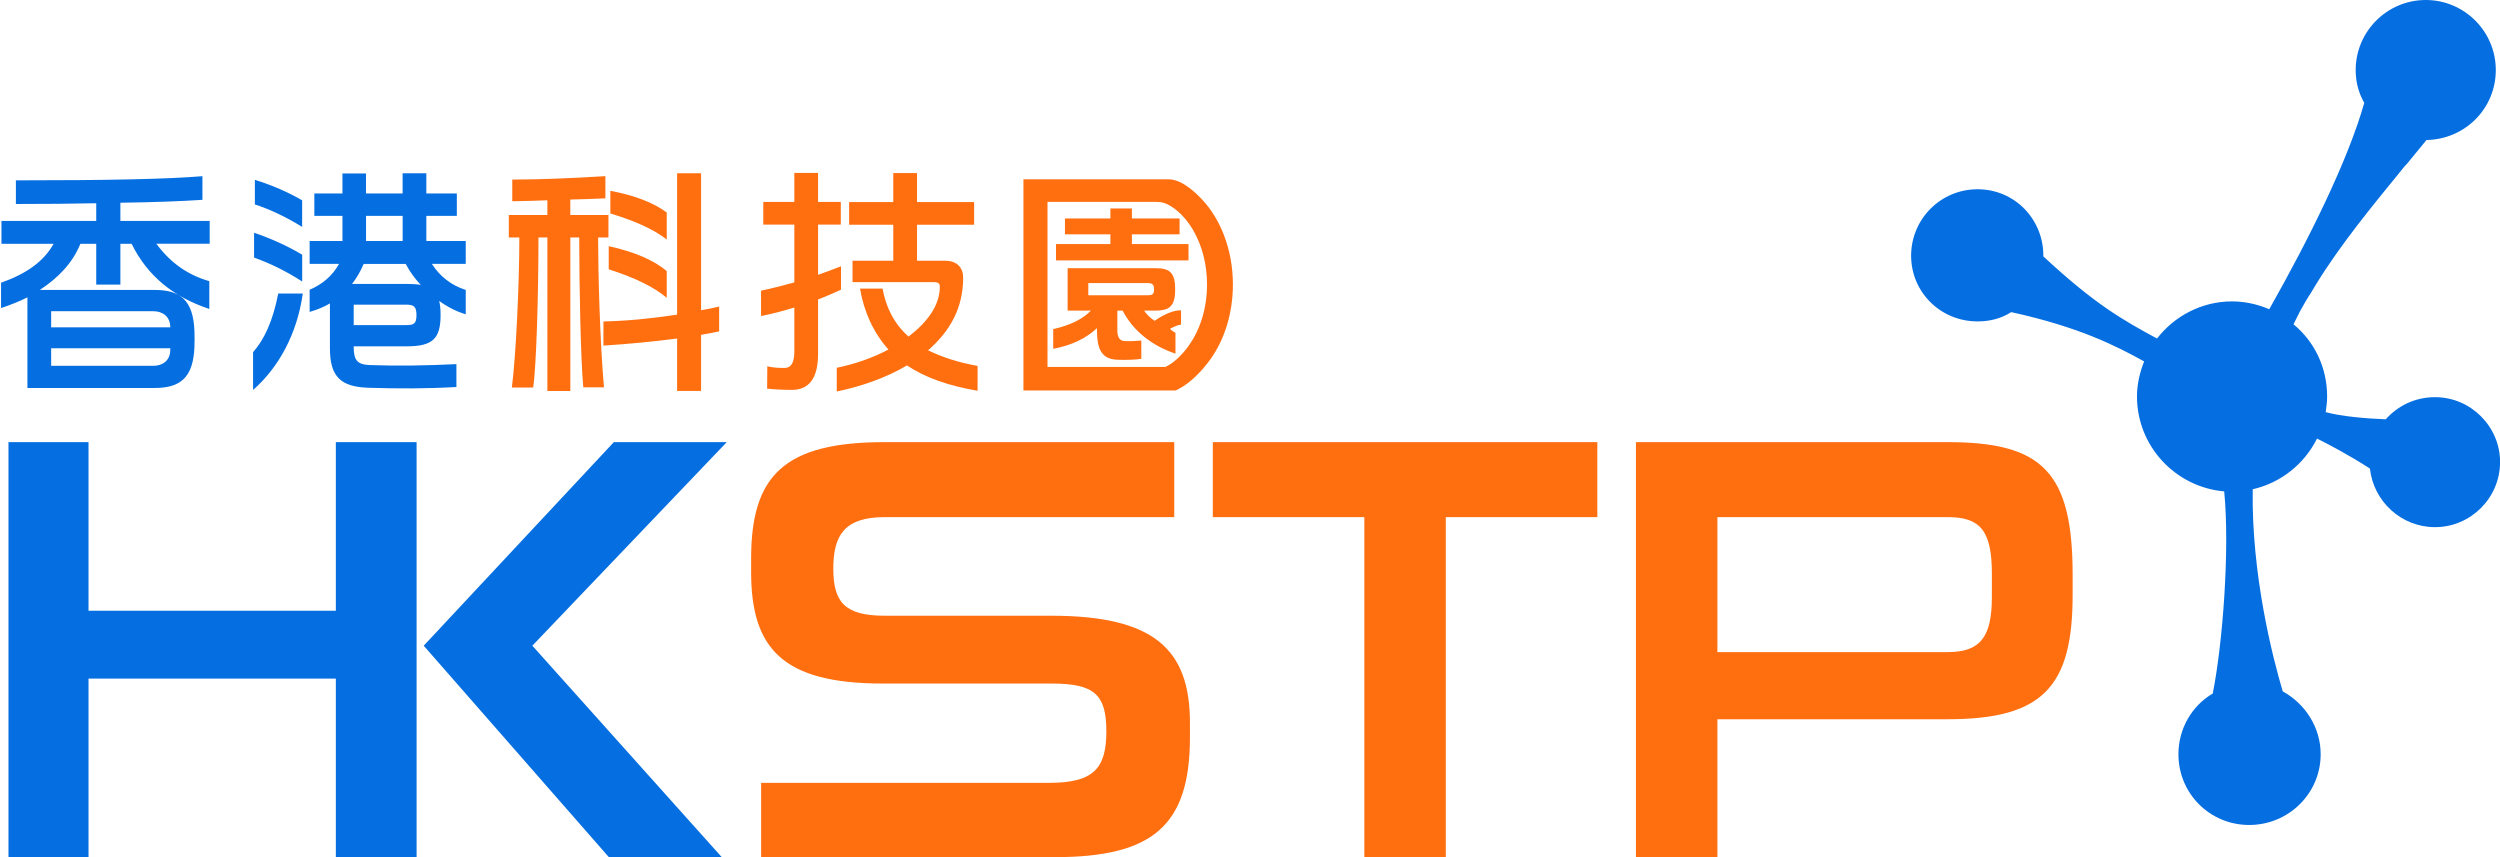<svg width="350" height="120" viewBox="0 0 350 120" fill="none" xmlns="http://www.w3.org/2000/svg">
<g clip-path="url(#clip0_5030_6500)">
<path d="M272.659 61.897H229.031V119.994H240.437V100.694H272.659C285.965 100.694 290.169 96.196 290.169 83.294V80.497C290.169 66.098 285.965 61.897 272.659 61.897ZM278.863 83.597C278.863 89.296 277.16 91.295 272.659 91.295H240.437V72.397H272.659C277.16 72.397 278.863 74.198 278.863 80.299V83.597ZM202.413 120H191.007V72.403H169.794V61.902H223.626V72.403H202.413V120ZM166.593 101.201V103.2C166.593 115.501 161.491 120 147.683 120H106.557V109.598H146.884C153.089 109.598 154.89 107.599 154.89 102.396C154.89 97.192 153.188 95.695 147.188 95.695H123.572C109.566 95.695 105.158 90.794 105.158 80.095V78.195C105.158 66.593 109.758 61.897 123.869 61.897H164.395V72.397H123.869C118.266 72.397 116.662 74.897 116.662 79.6C116.662 84.302 118.266 86.202 123.869 86.202H147.182C161.59 86.202 166.593 90.904 166.593 101.201ZM147.841 34.171H155.456V32.807H149.094V30.587H155.456V29.188H158.465V30.587H165.141V32.807H158.465V34.171H166.389V36.455H147.841V34.171ZM163.777 46.047C164.488 45.639 165.223 45.4 165.345 45.47V43.453C164.459 43.383 162.984 43.96 161.648 44.916C161.025 44.508 160.511 43.995 160.173 43.483H160.885C161.404 43.483 161.922 43.506 162.436 43.453C162.768 43.418 163.106 43.354 163.409 43.215C163.975 42.952 164.272 42.428 164.406 41.839C164.506 41.402 164.523 40.953 164.523 40.511C164.523 38.291 163.87 37.545 161.823 37.545H149.467V43.483H152.733C151.567 44.677 149.864 45.528 147.45 46.076V48.838C150.091 48.325 152.051 47.369 153.584 45.936V46.344C153.584 49.176 154.435 50.335 156.57 50.37C157.876 50.405 158.954 50.37 159.783 50.236V47.678C159.129 47.748 158.22 47.783 157.427 47.748C156.774 47.713 156.43 47.235 156.43 46.28V43.483H157.17C158.616 46.315 161.316 48.43 164.564 49.508V46.571C164.564 46.571 164.395 46.571 163.788 46.041L163.777 46.047ZM152.36 41.338V39.631H160.657C161.31 39.631 161.567 39.8 161.567 40.517C161.567 41.233 161.31 41.338 160.657 41.338H152.36ZM117.141 51.489C119.811 50.941 122.283 50.056 124.383 48.931C122.278 46.577 120.942 43.64 120.406 40.4H123.56C124.015 42.958 125.152 45.312 127.199 47.125C129.899 45.044 131.572 42.708 131.572 40.149C131.572 39.706 131.403 39.502 130.75 39.502H119.356V36.502H125.059V31.461H118.878V28.285H125.059V24.229H128.383V28.285H136.377V31.461H128.383V36.502H132.313C133.986 36.502 134.843 37.492 134.843 38.856C134.843 43.226 132.913 46.449 129.928 49.042C131.887 49.997 134.161 50.749 136.861 51.227V54.706C132.826 54.024 129.502 52.864 126.977 51.157C124.05 52.899 120.587 54.094 117.146 54.811V51.501L117.141 51.489ZM107.397 54.42L107.426 51.279C107.939 51.413 108.703 51.518 109.811 51.518C110.75 51.518 111.205 50.767 111.205 49.263V43.051C109.671 43.529 108.108 43.937 106.546 44.246V40.697C108.277 40.324 109.758 39.945 111.205 39.538V31.444H106.86V28.268H111.205V24.212H114.528V28.268H117.712V31.444H114.528V38.477C115.525 38.133 116.575 37.725 117.741 37.282V40.557C116.692 41.035 115.613 41.513 114.528 41.921V49.566C114.528 52.911 113.28 54.583 110.89 54.583C109.525 54.583 108.388 54.514 107.397 54.414V54.42ZM85.449 29.888V26.712C88.889 27.359 91.502 28.384 93.344 29.748V33.535C91.583 32.137 88.942 30.942 85.449 29.882V29.888ZM94.796 47.393C91.671 47.8 88.26 48.144 84.481 48.383V45.003C87.776 44.934 91.216 44.596 94.796 44.048V24.253H98.149V43.43C99 43.296 99.823 43.121 100.68 42.917V46.396C99.858 46.565 99.006 46.74 98.149 46.874V54.735H94.796V47.387V47.393ZM85.222 37.702V34.462C88.802 35.249 91.502 36.408 93.344 37.941V41.694C91.583 40.19 88.854 38.862 85.222 37.702ZM76.633 33.244H75.385C75.385 41.466 75.07 51.53 74.644 54.257H71.659C72.224 49.887 72.708 39.829 72.708 33.244H71.233V30.103H76.633V28.04C75.07 28.11 73.42 28.145 71.717 28.174V25.138C75.408 25.138 79.758 24.97 84.755 24.661V27.767C83.222 27.836 81.601 27.901 79.84 27.936V30.103H85.181V33.244H83.735C83.735 37.987 83.991 48.01 84.557 54.222H81.659C81.292 50.091 81.093 40.068 81.093 33.244H79.846V54.741H76.633V33.244ZM165.048 54.438C166.587 53.645 168.179 52.049 169.357 50.44C171.45 47.585 172.605 43.815 172.605 39.823C172.605 37.387 172.168 34.94 171.258 32.673C170.564 30.954 169.596 29.328 168.331 27.971C167.223 26.782 165.374 25.109 163.643 25.109H143.281V54.665H164.587L165.054 54.438H165.048ZM166.407 48.424C165.462 49.712 164.348 50.831 163.153 51.367H146.651V28.262H161.584C162.272 28.262 162.797 28.279 163.421 28.594C163.905 28.833 164.354 29.136 164.768 29.48C165.672 30.226 166.412 31.152 167.007 32.16C168.36 34.456 168.984 37.166 168.984 39.817C168.984 43.086 168.062 46.14 166.395 48.418L166.407 48.424Z" fill="#FF6E0F"/>
<path d="M350.007 64.7C350.007 69.699 345.902 73.802 340.899 73.802C336.193 73.802 332.292 70.201 331.791 65.603C328.887 63.703 325.785 62.101 324.385 61.401C322.584 65.003 319.283 67.602 315.382 68.499C315.184 80.398 318.181 92.099 319.587 96.796C322.689 98.498 324.893 101.796 324.893 105.595C324.893 111.096 320.391 115.496 314.887 115.496C309.382 115.496 304.98 111.096 304.98 105.595C304.98 101.994 306.881 98.795 309.785 97.093C311.184 90.095 312.187 76.896 311.388 68.796C304.583 68.196 299.178 62.497 299.178 55.498C299.178 53.797 299.58 52.101 300.181 50.598C296.379 48.5 291.178 45.796 281.569 43.698C280.169 44.596 278.566 44.998 276.863 44.998C271.662 44.998 267.557 40.895 267.557 35.797C267.557 30.698 271.662 26.496 276.863 26.496C282.064 26.496 286.07 30.698 286.07 35.797V35.896C293.277 42.597 297.178 44.794 301.983 47.393C304.385 44.293 308.187 42.195 312.49 42.195C314.292 42.195 316.094 42.597 317.692 43.296C323.295 33.396 328.7 22.499 330.998 14.399C330.199 13.001 329.797 11.497 329.797 9.801C329.797 4.4 334.199 0 339.604 0C345.01 0 349.412 4.4 349.412 9.801C349.412 15.203 345.109 19.504 339.704 19.603L337.004 22.901C336.601 23.303 336.304 23.699 335.902 24.201C332.397 28.501 327.598 34.299 324.193 39.899L323.592 40.901C322.992 41.799 322.49 42.702 321.989 43.599L321.091 45.4C323.995 47.801 325.797 51.402 325.797 55.498C325.797 56.297 325.697 56.996 325.598 57.701C327.802 58.301 331.301 58.599 334.001 58.703C335.703 56.804 338.106 55.603 340.905 55.603C345.908 55.603 350.013 59.706 350.013 64.706L350.007 64.7ZM101.747 61.897H85.939L59.321 90.398L85.239 120H101.047L74.528 90.398L101.747 61.897ZM58.323 120H47.017V95.001H12.393V120H1.186V61.903H12.393V85.503H47.017V61.903H58.323V120ZM65.21 33.74H59.688V30.226H63.956V27.085H59.688V24.253H56.364V27.085H51.239V24.288H47.944V27.085H44.008V30.226H47.944V33.74H43.349V36.945H47.466C46.556 38.582 45.192 39.777 43.349 40.563V43.669C44.399 43.36 45.338 42.987 46.189 42.475V48.756C46.189 52.748 47.694 54.147 51.559 54.286C55.734 54.42 59.723 54.42 63.898 54.181V50.977C59.804 51.181 55.88 51.25 51.787 51.111C50.026 51.041 49.513 50.464 49.513 48.483H56.994C60.545 48.483 61.682 47.422 61.682 44.112C61.682 43.325 61.624 42.679 61.484 42.131C62.761 43.051 64.067 43.669 65.204 44.007V40.592C63.187 39.946 61.595 38.716 60.458 36.939H65.204V33.734L65.21 33.74ZM51.245 30.226H56.37V33.74H51.245V30.226ZM56.831 45.516H49.519V42.649H56.831C57.91 42.649 58.306 42.888 58.306 44.118C58.306 45.347 57.91 45.516 56.831 45.516ZM57 39.748H49.291C49.944 38.897 50.487 37.97 50.912 36.95H56.802C57.367 38.04 58.108 39.031 58.907 39.887C58.364 39.782 57.74 39.753 57.006 39.753L57 39.748ZM35.682 28.623V25.179C38.096 25.931 40.312 26.887 42.3 28.046V31.764C40.084 30.401 37.898 29.34 35.682 28.623ZM35.571 36.065V32.586C37.985 33.407 40.23 34.427 42.306 35.657V39.41C40.032 37.941 37.787 36.851 35.571 36.065ZM35.431 49.304C36.994 47.527 38.189 45.004 38.953 41.094H42.393C41.583 46.781 39.011 51.454 35.431 54.595V49.304ZM29.361 30.931H16.854V28.384C21.571 28.314 25.262 28.18 28.34 27.977V24.667C23.442 25.075 15.18 25.249 2.224 25.249V28.559C6.369 28.559 10.095 28.524 13.472 28.454V30.931H0.206V34.136H7.506C6.084 36.659 3.64 38.349 0.148 39.578V43.127C1.483 42.684 2.702 42.207 3.839 41.624V54.316H21.652C25.233 54.316 27.052 52.882 27.221 48.582C27.25 47.83 27.25 47.078 27.221 46.326C27.052 42.026 25.233 40.592 21.652 40.592H5.576C8.218 38.85 10.148 36.822 11.256 34.13H13.472V39.846H16.854V34.13H18.422C20.667 38.669 24.3 41.583 29.303 43.255V39.363C26.434 38.541 23.962 36.927 21.886 34.124H29.355V30.919L29.361 30.931ZM7.162 43.57H21.477C22.696 43.57 23.81 44.252 23.839 45.755V45.825H7.162V43.57ZM7.162 48.756H23.839V49.03C23.81 50.534 22.702 51.215 21.477 51.215H7.162V48.756Z" fill="#056EE1"/>
</g>
<defs>
<clipPath id="clip0_5030_6500">
<rect width="349.859" height="120" fill="white" transform="translate(0.148)"/>
</clipPath>
</defs>
</svg>
